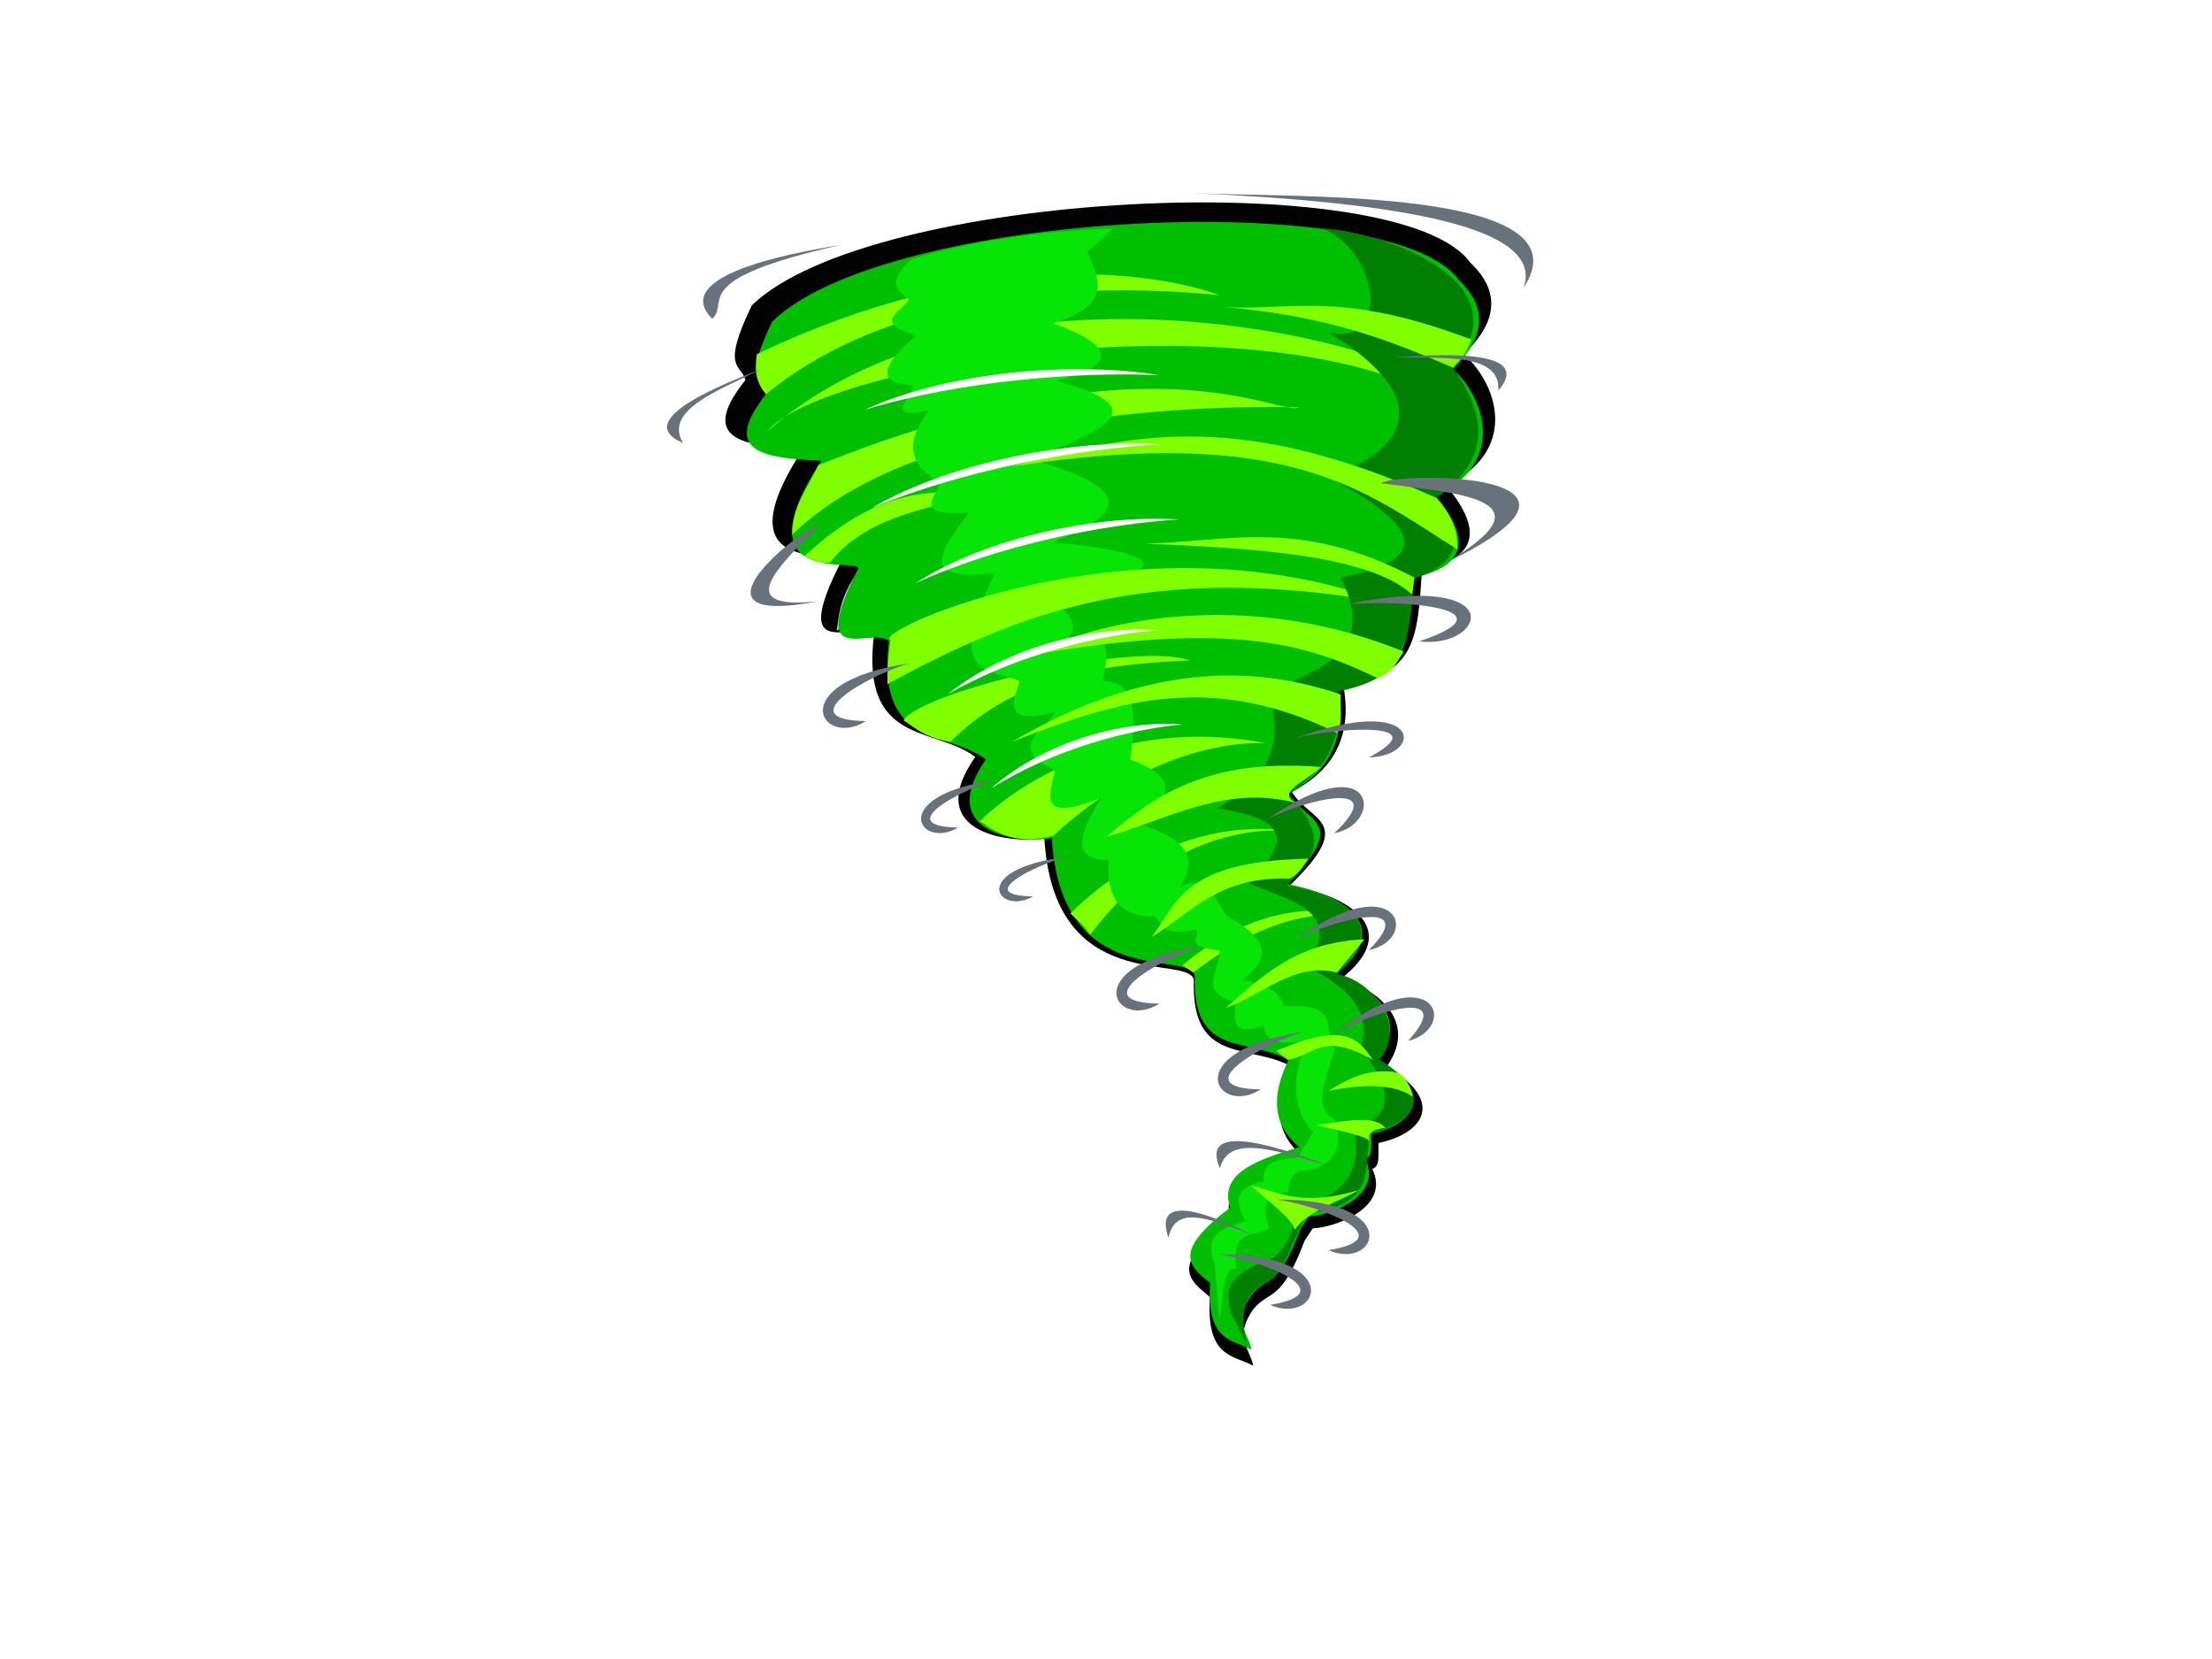 <?xml version="1.0"?><svg width="640" height="480" xmlns="http://www.w3.org/2000/svg">
 <title>mask tornado</title>
 <defs>
  <filter id="filter3891" color-interpolation-filters="sRGB">
   <feGaussianBlur stdDeviation="10.156" id="feGaussianBlur3893"/>
  </filter>
 </defs>
 <g>
  <title>Layer 1</title>
  <g id="svg_1">
   <path id="svg_2" d="m215.659,109.978c-1.148,-4.786 -7.222,-2.817 1.86,-21.63c34.371,-33.267 187.77,-40.489 207.875,-12.36c8.752,8.235 7.989,17.073 -1.86,26.486c10.199,9.215 15.703,28.103 -5.116,37.963c9.63,11.704 10.593,20.79 -6.976,24.279c-1.315,19.922 -1.608,30.44 -22.787,33.549c3.792,20.148 -8.988,27.594 -14.881,30.9c5.716,8.874 18.632,8.232 -0.465,26.927c22.128,4.493 30.162,14.887 14.881,26.927c9.924,3.241 22.381,12.308 13.021,25.603c17.384,10.165 10.343,19.42 -2.325,22.071c-0.253,2.85 0.656,6.802 -1.86,7.504c5.455,11.089 -10.563,16.925 -17.207,17.216l-2.325,3.531c-7.026,18.385 -10.054,14 -14.881,19.864c-5.757,8.176 -0.988,11.357 0,16.333c-5.878,-3.14 -13.703,-2.277 -12.556,-19.864c-5.436,-4.675 -12.552,-8.713 6.046,-22.513c-3.508,-10.626 8.697,-14.368 20.927,-18.099c-8.921,-7.329 -7.906,-16.373 -3.255,-26.044c-12.601,-6.831 -29.168,-0.469 -28.368,-25.161c-1.735,-7.666 -40.589,5.041 -43.249,-41.053c-7.684,1.784 -36.096,-0.372 -19.997,-23.396c-11.661,-8.944 -33.223,-3.121 -29.298,-35.314c-5.145,-4.657 -25.147,9.244 -9.301,-21.63c0.242,-3.492 -36.405,6.084 -11.161,-32.224c-15.799,-0.802 -31.238,-1.809 -16.742,-19.864l-0,0z" filter="url(#filter3891)" fill="#020203"/>
   <path id="svg_3" d="m248.751,164.557c62.58,-36.58 122.296,-22.035 131.608,-17.118c-48.658,-2.386 -97.276,4.032 -138.277,35.093c0.712,-5.215 1.037,-10.128 6.669,-17.974l-0,0z" fill="#b7c7de"/>
   <path id="svg_4" d="m221.629,114.058c-1.097,-4.64 -6.905,-2.731 1.778,-20.97c32.861,-32.252 179.524,-39.254 198.746,-11.983c8.368,7.984 7.638,16.552 -1.778,25.678c9.751,8.934 15.013,27.246 -4.891,36.804c9.207,11.346 10.128,20.155 -6.669,23.538c-1.257,19.314 -1.537,29.511 -21.786,32.525c3.625,19.533 -8.593,26.752 -14.228,29.957c5.465,8.603 17.813,7.981 -0.445,26.105c21.157,4.356 28.838,14.433 14.228,26.105c9.488,3.142 21.398,11.932 12.449,24.822c16.62,9.854 9.888,18.828 -2.223,21.398c-0.242,2.763 0.627,6.595 -1.779,7.275c5.216,10.751 -10.099,16.409 -16.451,16.69l-2.223,3.424c-6.717,17.824 -9.612,13.573 -14.228,19.258c-5.504,7.927 -0.944,11.011 0,15.834c-5.62,-3.044 -13.101,-2.208 -12.005,-19.258c-5.197,-4.532 -12,-8.447 5.78,-21.826c-3.354,-10.301 8.315,-13.929 20.008,-17.546c-8.53,-7.105 -7.559,-15.873 -3.112,-25.25c-12.048,-6.623 -27.887,-0.455 -27.122,-24.394c-1.659,-7.432 -38.806,4.887 -41.35,-39.8c-7.346,1.729 -34.511,-0.36 -19.119,-22.682c-11.149,-8.671 -31.764,-3.026 -28.011,-34.237c-4.919,-4.515 -24.043,8.962 -8.892,-20.97c0.231,-3.385 -34.806,5.898 -10.671,-31.241c-15.105,-0.777 -29.866,-1.753 -16.006,-19.258z" fill="#00bf00"/>
   <path id="svg_5" d="m345.234,281.39c11.998,-9.051 24.867,-17.068 44.462,-17.118c-17.784,-3.041 -33.342,3.205 -47.575,14.979l3.112,2.14z" fill="#7fff00"/>
   <path id="svg_6" d="m315.445,270.477c25.706,-34.777 57.578,-29.957 57.578,-29.957c0,0 -31.52,-7.083 -63.359,23.752c1.927,1.852 3.853,3.293 5.78,6.205z" fill="#7fff00"/>
   <path id="svg_7" d="m304.774,241.804c31.957,-29.707 61.802,-26.747 61.802,-26.747c-52.249,-9.953 -83.21,22.603 -83.144,22.682c1.828,0.255 7.735,7.672 21.342,4.066z" fill="#7fff00"/>
   <path id="svg_8" d="m274.984,214.628c17.143,-17.001 38.601,-22.362 69.361,-23.538c-16.88,-5.82 -78.234,9.211 -82.922,17.332c3.624,2.315 6.038,4.963 13.561,6.205z" fill="#7fff00"/>
   <path id="svg_9" d="m221.629,114.058c30.381,-24.872 77.099,-33.774 131.163,-28.673c-20.187,-7.322 -69.875,-13.579 -133.831,17.118c-0.793,5.795 0.509,9.17 2.668,11.555z" fill="#7fff00"/>
   <path id="svg_10" d="m229.188,154.714c42.328,-41.297 146.725,-36.804 146.725,-36.804c-6.122,2.652 -42.222,-22.218 -139.167,16.69c-2.829,6.407 -7.386,11.15 -7.559,20.114z" fill="#7fff00"/>
   <path id="svg_11" d="m221.852,124.971c66.356,-58.83 198.946,-23.288 198.301,-7.703c-53.007,-32.571 -182.223,-12.436 -198.301,7.703z" fill="#7fff00"/>
   <path id="svg_12" d="m240.081,162.845c11.237,-14.46 31.214,-15.946 47.352,-20.97c-16.147,1.203 -30.745,-3.063 -54.688,19.044c3.118,1.602 4.786,2.047 7.336,1.926z" fill="#7fff00"/>
   <path id="svg_13" d="m263.424,75.114c-7.724,7.903 -2.838,9.062 -0.445,11.555c-1.922,3.424 -11.084,6.847 2.223,10.271c-11.095,9.47 -11.135,14.21 -0.889,14.551c-0.459,3.287 -9.026,10.177 4.446,7.275c-4.88,6.99 -8.336,13.98 3.112,20.97c-0.791,3.938 -8.393,9.925 8.448,8.559c-6.281,9.3 -16.923,20.31 7.559,17.546c-15.417,30.796 -1.009,27.418 7.114,31.241c-1.787,5.996 -5.175,12.918 10.226,8.987c-2.756,5.398 -14.532,10.253 0,16.69c-1.016,6.507 -6.016,15.784 13.339,8.131c-5.601,9.298 -9.656,17.79 2.223,17.974c-0.889,11.127 3.557,16.548 13.339,16.262c2.339,2.199 1.918,5.915 12.005,3.852c1.409,2.084 -4.22,4.921 6.669,5.991c0.801,5.124 -6.864,11.878 4.446,14.979c0.499,4.017 -2.083,10.34 8.448,6.847c0.353,5.812 6.289,5.175 12.449,4.28c-4.743,11.127 -4.15,19.971 1.778,26.533l-4.446,7.275c-5.153,0.461 -10.405,0.827 -9.782,6.847c-8.854,1.809 -8.232,6.353 -5.335,11.555c-5.432,2.058 -12.528,2.716 -8.892,12.411l1.334,15.834c1.434,-5.165 0.304,-14.443 4.891,-14.551c-1.577,-11.976 5.599,-8.786 9.337,-11.555c-0.383,-4.06 -3.866,-8.784 5.78,-10.699c0.043,-7.621 5.194,-5.408 8.448,-6.847c6.261,-2.797 6.905,-7.912 4.891,-14.123c-6.768,-3.448 -2.205,-12.348 0,-20.114c-3.804,-4.62 2.811,-13.868 -14.672,-12.411c-0.754,-3.61 -4.148,-6.373 -12.005,-7.703c11.229,-8.461 3.642,-13.726 -4.891,-18.83c-4.298,-8.579 -8.596,-10.962 -12.894,-8.131c3.368,-6.4 4.907,-12.697 -11.56,-17.974c5.587,-6.277 14.122,-12.553 -3.112,-18.83c1.674,-12.157 2.011,-22.899 -8.003,-22.682c4.788,-19.277 -6.861,-8.671 -11.56,-10.699c5.099,-4.476 3.327,-8.218 -2.223,-11.555c12.669,-6.203 51.326,-12.83 -0.889,-17.974c20.363,-7.498 25.376,-15.331 -6.225,-23.966c17.584,-7.223 39.3,-14.354 7.559,-22.682c19.259,-4.936 15.344,-10.616 -0.889,-16.69c17.303,-5.346 13.25,-12.975 9.782,-20.542l7.559,-6.847c-21.944,0.704 -41.488,3.718 -58.69,8.987z" fill="#06e506"/>
   <path id="svg_14" d="m401.257,174.4c-72.216,-26.881 -149.655,8.571 -143.613,10.699c-0.561,4.199 -0.881,7.577 -0.889,12.839c35.992,-19.448 74.137,-36.053 144.502,-23.538l0,0z" fill="#7fff00"/>
   <path id="svg_15" d="m382.582,66.127c16.254,6.328 20.11,34.573 1.779,29.957c46.043,28.665 0,41.94 0,41.94c25.247,13.303 31.56,23.771 3.557,29.101c11.125,22.208 -7.055,26.466 -20.897,33.381c3.135,10.72 4.351,21.538 -14.673,33.381c14.909,2.391 25.171,6.603 8.448,21.398c11.171,5.277 28.555,7.266 17.34,24.394c11.866,5.868 19.054,13.121 15.562,23.538c7.046,9.48 12.176,18.55 -1.779,23.538c2.393,14.051 -4.992,19.545 -15.562,22.254c-2.831,6.832 -4.033,15.234 -12.449,16.69c-10.99,5.366 -8.308,9.416 -8.003,13.695l5.021,10.193c-2.525,-9.872 -1.01,-15.731 6.094,-18.752c5.092,-3.891 7.509,-12.934 11.116,-19.686c-1.199,-0.971 17.102,1.092 17.34,-14.979c0.741,-2.853 -0.361,-8.368 2.223,-8.559c13.146,-3.768 16.421,-11.834 1.388,-20.996c8.531,-10.096 -2.856,-23.577 -12.557,-24.796c19.666,-17.418 -5.946,-24.437 -14.174,-25.677c8.671,-8.629 11.994,-13.762 0.287,-26.585c12.175,-7.028 16.031,-17.209 14.385,-29.477c12.371,-2.527 21.863,-6.959 21.71,-32.525c15.797,-5.001 13.837,-13.73 6.746,-23.538c13.963,-9.515 16.427,-21.694 4.837,-37.66c21.76,-25.537 -21.795,-39.613 -37.739,-40.228z" fill="#007f00"/>
   <path id="svg_16" d="m420.375,106.355c-17.746,-7.57 -35.76,-15.037 -66.693,-17.546c20.034,1.272 33.508,-5.104 72.029,9.415c-2.252,5.899 -3.613,5.8 -5.335,8.131z" fill="#7fff00"/>
   <path id="svg_17" d="m415.484,144.015c-59.886,-27.024 -91.559,-17.246 -123.16,-8.987c80.712,-12.408 102.527,7.147 129.385,23.966c-0,-4.549 -0.942,-9.3 -6.225,-14.979z" fill="#7fff00"/>
   <path id="svg_18" d="m409.26,167.125c-33.54,-17.634 -54.077,-10.235 -78.253,-9.843c30.414,1.288 64.838,3.055 77.586,14.765l0.667,-4.922z" fill="#7fff00"/>
   <path id="svg_19" d="m406.147,188.523c-56.188,-22.791 -104.316,-2.155 -106.709,0.856c59.383,-10.345 81.057,-1.839 99.151,6.847c4.226,-1.336 5.567,-4.754 7.559,-7.703z" fill="#7fff00"/>
   <path id="svg_20" d="m387.918,200.934c-34.029,-11.651 -65.258,-3.671 -95.149,13.695c28.048,-10.814 56.167,-21.227 94.037,-2.568c1.823,-2.777 0.867,-7.337 1.112,-11.127z" fill="#7fff00"/>
   <path id="svg_21" d="m382.138,221.904c-32.479,-2.585 -47.99,8.1 -61.802,20.114c17.408,-4.823 34.258,-15.217 54.911,-9.629c-6.956,-3.026 3.859,-6.953 6.892,-10.485z" fill="#7fff00"/>
   <path id="svg_22" d="m378.581,248.437c-36.345,0.75 -37.804,12.692 -45.351,22.682c11.758,-7.257 19.412,-17.629 40.016,-16.904c3.224,-1.926 3.691,-3.852 5.335,-5.777z" fill="#7fff00"/>
   <path id="svg_23" d="m394.81,271.761c-20.743,0.928 -30.084,11.463 -40.238,19.9c11.005,-4.029 20.172,-13.374 32.235,-10.271l8.003,-9.629z" fill="#7fff00"/>
   <path id="svg_24" d="m372.578,306.639c8.285,-1.349 9.501,-8.345 24.676,0c-4.003,-5.459 -7.3,-11.527 -28.011,-2.568l3.335,2.568z" fill="#7fff00"/>
   <path id="svg_25" d="m402.59,310.063c-7.592,-0.698 -12.961,2.347 -18.229,5.563c11.412,-2.282 19.563,-1.712 24.454,1.712c-1.029,-4.187 -2.831,-7.071 -6.225,-7.275z" fill="#7fff00"/>
   <path id="svg_26" d="m400.812,326.325c-3.254,-3.984 -12.288,-1.709 -20.008,-0.856c5.492,1.52 13.237,2.679 15.562,4.708c-0.889,-2.14 0.593,-3.424 4.446,-3.852z" fill="#7fff00"/>
   <path id="svg_27" d="m393.253,344.3c-16.254,4.827 -22.745,0.928 -31.124,-1.284c4.259,4.31 11.912,9.553 12.449,12.839c3.356,-5.232 12.152,-7.846 18.674,-11.555z" fill="#7fff00"/>
   <path id="svg_28" d="m243.416,70.834c-45.252,10.154 -31.973,16.489 -37.348,21.398c-13.704,-13.694 30.481,-20.182 37.348,-21.398z" fill="#6a727d"/>
   <path id="svg_29" d="m344.79,55.856c28.741,1.445 115.384,-1.79 96.038,27.389c6.198,-17.518 -34.916,-24.65 -96.038,-27.389z" fill="#69717a"/>
   <path id="svg_30" d="m220.296,106.783c-26.539,10.079 -32.884,17.024 -22.676,21.398c-5.669,-9.52 10.225,-15.148 22.676,-21.398z" fill="#69717a"/>
   <path id="svg_31" d="m236.747,173.972c-42.353,8.1 -3.189,-22.427 0,-21.826c-11.223,11.664 -25.488,24.517 0,21.826z" fill="#69717a"/>
   <path id="svg_32" d="m262.979,191.946c-12.087,3.619 -34.603,16.376 -12.449,16.69c-12.823,8.125 -24.511,-11.115 12.449,-16.69z" fill="#69717a"/>
   <path id="svg_33" d="m287.927,225.708c-10.408,2.974 -29.796,13.455 -10.72,13.714c-11.042,6.676 -21.106,-9.133 10.72,-13.714z" fill="#69717a"/>
   <path id="svg_34" d="m308.38,247.961c-9.329,2.476 -26.706,11.202 -9.608,11.417c-9.897,5.558 -18.917,-7.603 9.608,-11.417z" fill="#69717a"/>
   <path id="svg_35" d="m308.38,247.961c-9.329,2.476 -26.706,11.202 -9.608,11.417c-9.897,5.558 -18.917,-7.603 9.608,-11.417z" fill="#69717a"/>
   <path id="svg_36" d="m347.902,273.686c-12.087,3.619 -34.603,16.376 -12.449,16.69c-12.822,8.125 -24.511,-11.115 12.449,-16.69z" fill="#69717a"/>
   <path id="svg_37" d="m377.247,298.508c-12.087,3.619 -34.603,16.376 -12.449,16.69c-12.823,8.125 -24.511,-11.115 12.449,-16.69z" fill="#69717a"/>
   <path id="svg_38" d="m384.715,337.356c-26.518,-10.13 -36.082,-9.246 -31.748,0.668c2.634,-10.676 18.225,-4.312 31.748,-0.668z" fill="#69717a"/>
   <path id="svg_39" d="m374.956,271.809c11.133,-5.799 36.343,-12.4 21.105,3.081c14.997,-3.159 8.854,-24.648 -21.105,-3.081z" fill="#69717a"/>
   <path id="svg_40" d="m386.182,299.007c10.855,-6.269 35.736,-13.939 21.226,2.177c14.837,-3.796 7.71,-25.001 -21.226,-2.177z" fill="#69717a"/>
   <path id="svg_41" d="m366.74,236.986c11.323,-5.727 35.96,-11.76 19.303,4.09c14.538,-2.773 12.084,-25.834 -19.303,-4.09z" fill="#69717a"/>
   <path id="svg_42" d="m375.026,213.488c12.956,-3.105 40.661,-4.781 21.041,5.652c16.289,-0.368 15.317,-18.893 -21.041,-5.652z" fill="#69717a"/>
   <path id="svg_43" d="m389.25,174.908c16.539,-1.573 49.354,1.194 21.357,10.657c18.975,2.39 27.387,-20.667 -21.357,-10.657z" fill="#69717a"/>
   <path id="svg_44" d="m417.647,163.171c56.911,-27.272 -14.733,-26.68 -18.018,-23.333c22.938,2.947 50.465,4.586 18.018,23.333z" fill="#69717a"/>
   <path id="svg_45" d="m403.359,103.404c28.436,-2.223 37.314,1.314 30.157,9.575c0.724,-10.951 -16.119,-9.253 -30.157,-9.575z" fill="#69717a"/>
   <path id="svg_46" d="m369.392,347.053c12.52,1.796 36.799,11.087 14.956,14.66c13.963,6.141 22.456,-14.594 -14.956,-14.66z" fill="#69717a"/>
   <path id="svg_47" d="m362.928,357.47c-20.758,-10.13 -28.244,-9.246 -24.852,0.668c2.062,-10.676 14.267,-4.312 24.852,-0.668z" fill="#69717a"/>
   <path id="svg_48" d="m352.497,362.887c12.52,1.796 36.799,11.087 14.956,14.66c13.963,6.141 22.456,-14.594 -14.956,-14.66z" fill="#69717a"/>
   <path id="svg_49" d="m264.821,168.761c21.523,-13.793 53.501,-19.875 76.084,-18.459c-21.169,1.353 -51.456,7.219 -76.084,18.459z" fill="#ffffff"/>
   <path id="svg_50" d="m252.245,146.973c23.657,-13.793 58.807,-19.875 83.629,-18.459c-23.269,1.353 -56.559,7.219 -83.629,18.459z" fill="#ffffff"/>
   <path id="svg_51" d="m250.209,118.546c25.014,-11.361 60.63,-13.906 85.166,-10.023c-23.289,-0.974 -57.032,1.542 -85.166,10.023z" fill="#ffffff"/>
   <path id="svg_52" d="m274.253,200.838c17.076,-13.793 42.447,-19.875 60.364,-18.459c-16.795,1.353 -40.825,7.219 -60.364,18.459z" fill="#ffffff"/>
   <path id="svg_53" d="m286.829,228.073c15.653,-13.793 38.91,-19.875 55.334,-18.459c-15.396,1.353 -37.423,7.219 -55.334,18.459z" fill="#ffffff"/>
  </g>
 </g>
</svg>